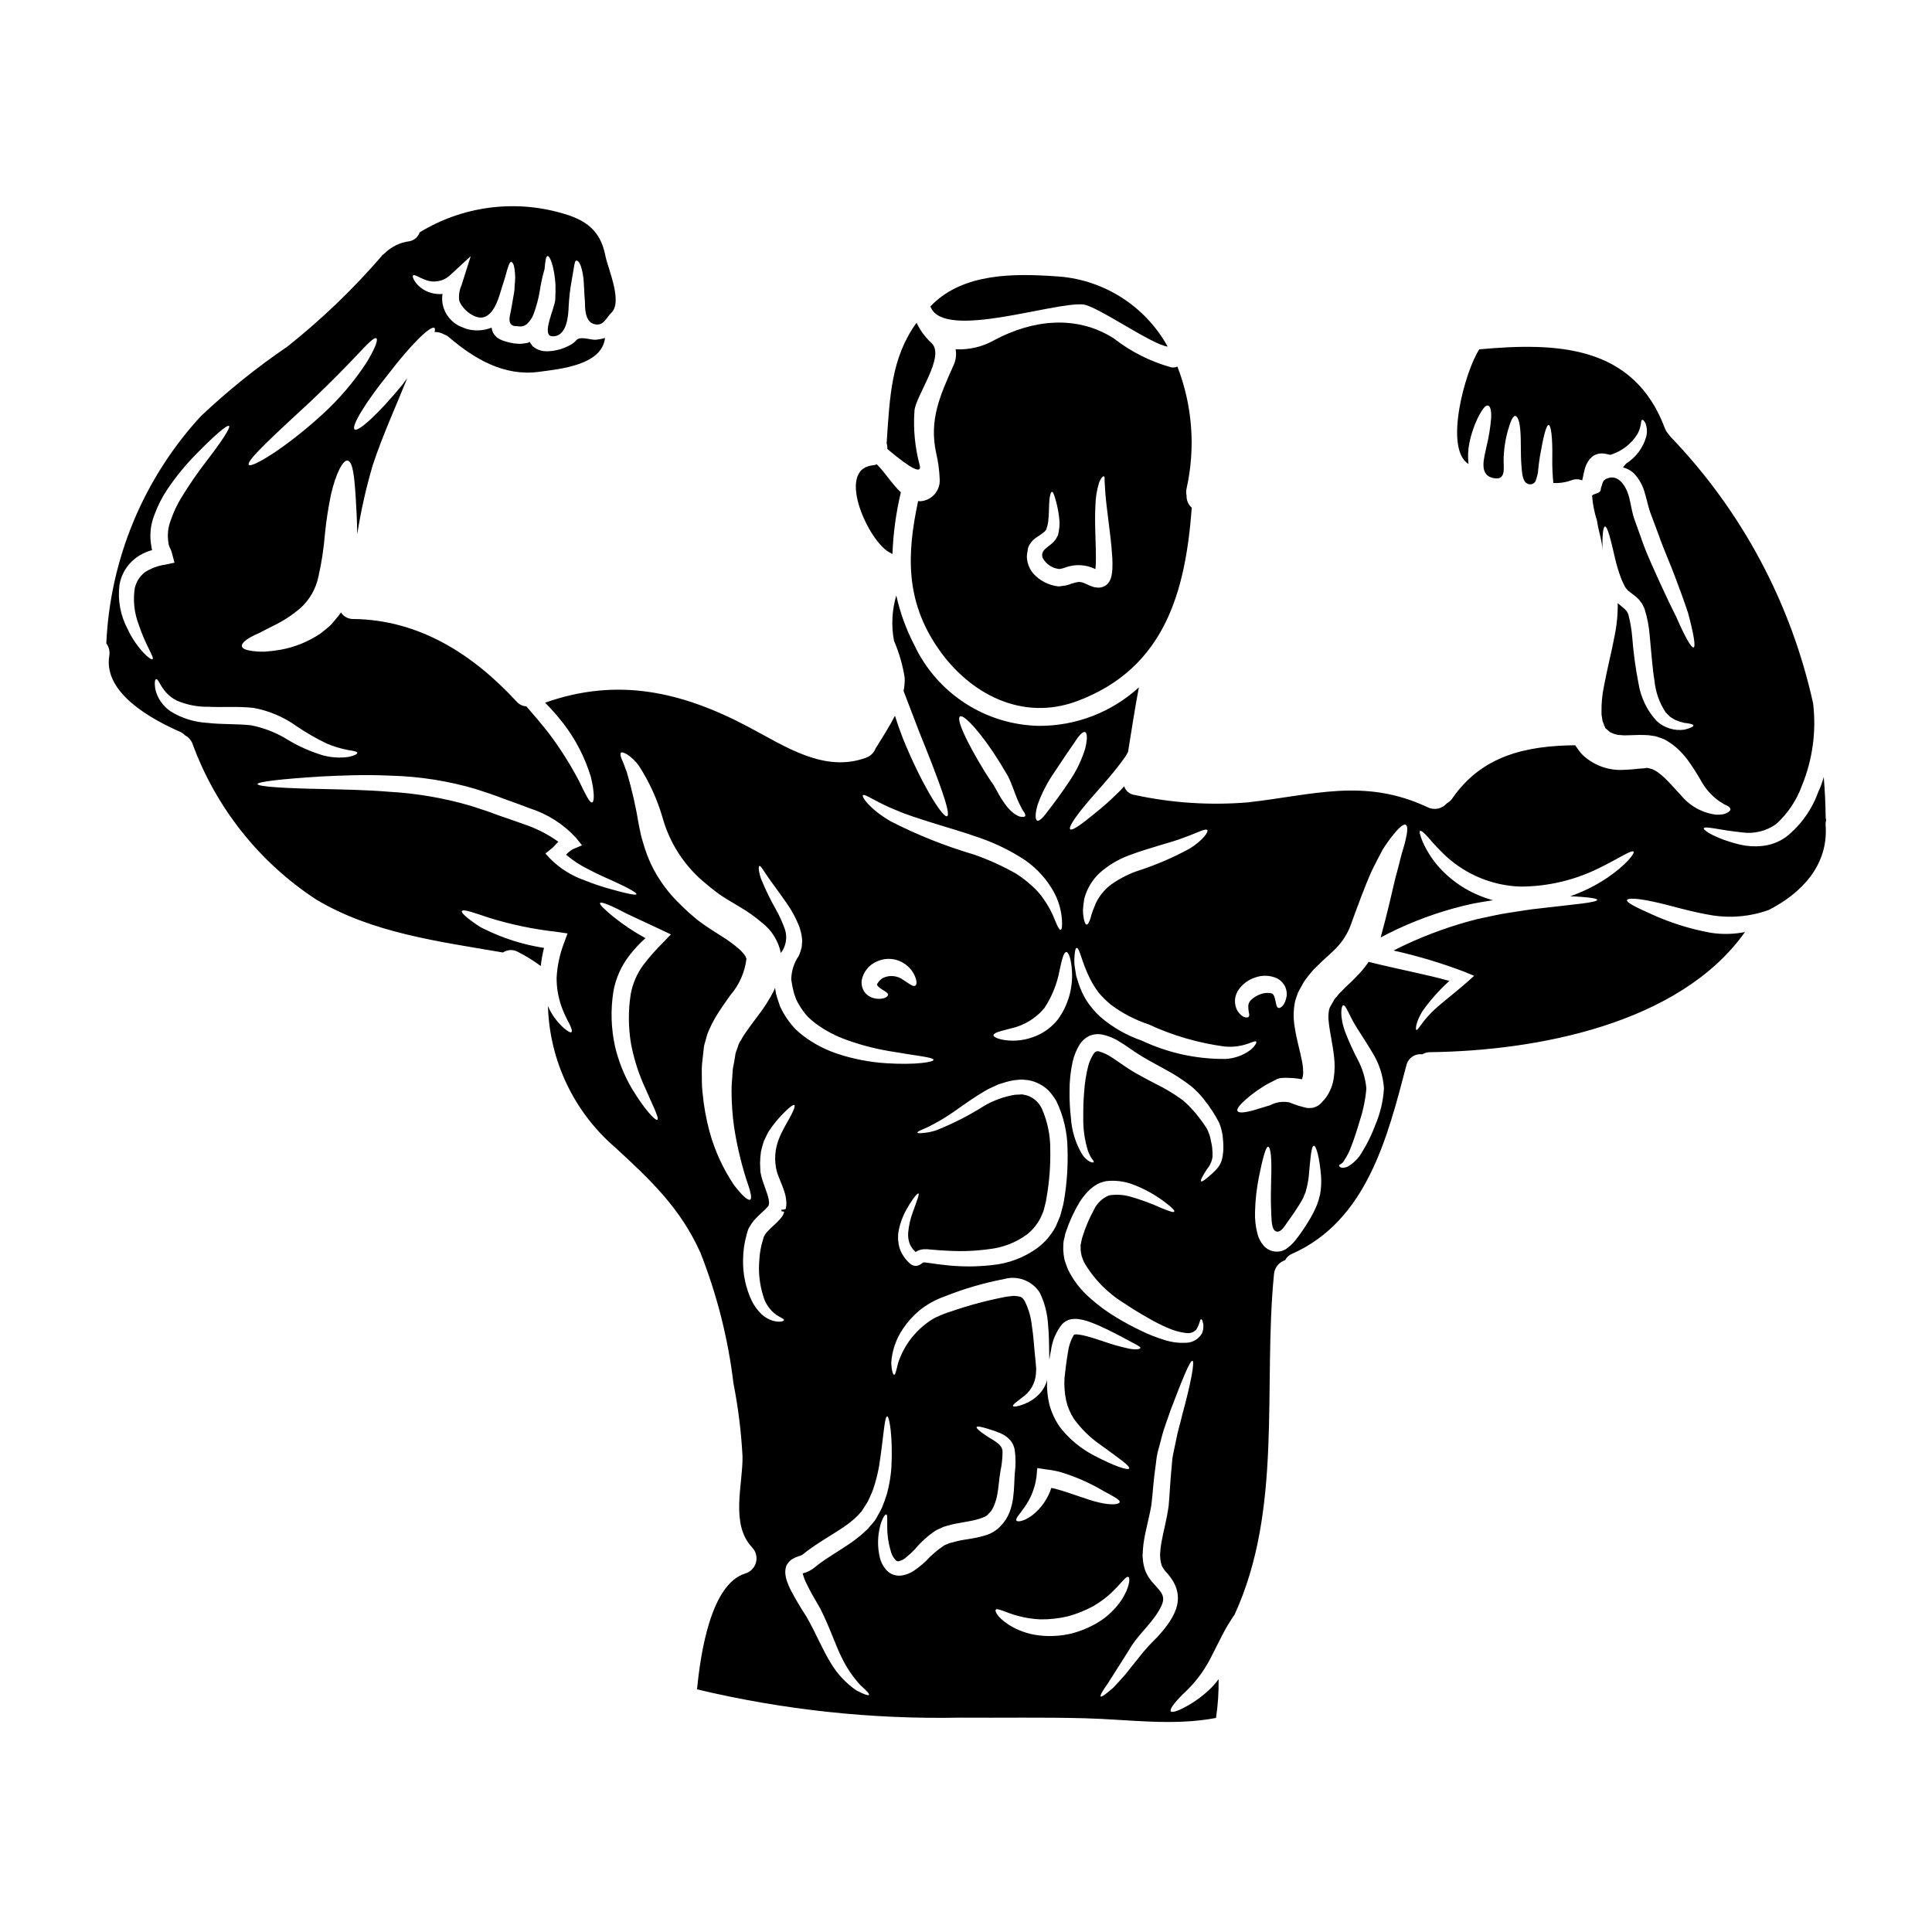 <?xml version="1.0" encoding="UTF-8"?>
<!-- Uploaded to: SVG Find, www.svgrepo.com, Generator: SVG Find Mixer Tools -->
<svg fill="#000000" width="800px" height="800px" version="1.1" viewBox="144 144 512 512" xmlns="http://www.w3.org/2000/svg">
 <g>
  <path d="m431.01 224.68c3.668 0.332 18.258 10.703 22.434 11.172-6.074-10.988-17.41-18.047-29.953-18.648-10.812-0.742-23.914-0.789-32.273 7.34-0.246 0.246-0.473 0.496-0.691 0.715 0.055 0.109 0.109 0.137 0.164 0.246 3.828 8.578 32.32-1.488 40.32-0.824z"/>
  <path d="m407.56 234.11c-3.133 1.785-6.711 2.637-10.316 2.453 0.281 1.48 0.066 3.012-0.605 4.359-3.504 7.871-6.453 14.344-4.551 23.117v-0.004c0.531 2.266 0.848 4.574 0.938 6.898 0.113 1.469-0.367 2.926-1.336 4.035-0.973 1.109-2.348 1.785-3.82 1.867-0.188-0.004-0.371-0.023-0.555-0.055-2.977 13.93-3.473 26.371 5.324 39.086 8.266 11.973 22.176 19.395 36.82 13.93 23.445-8.742 28.734-29.43 30.371-51.246-0.926-0.812-1.434-2-1.375-3.231-0.141-0.609-0.141-1.238 0-1.848 2.406-10.781 1.562-22.031-2.43-32.328-0.527 0.238-1.117 0.305-1.684 0.195-5.531-1.547-10.703-4.16-15.227-7.695-9.93-6.297-21.539-4.867-31.555 0.465zm31.223 60.738 0.004-0.004c-0.027 0.594-0.102 1.184-0.223 1.766-0.098 0.398-0.227 0.785-0.391 1.16-0.289 0.629-0.762 1.156-1.352 1.52l-0.141 0.082c0.027 0 0.027-0.027 0.055-0.055-0.613 0.34-1.316 0.477-2.012 0.391-0.266-0.02-0.527-0.055-0.789-0.109l-0.496-0.164c-0.578-0.199-1.141-0.438-1.684-0.719-1.652-0.742-1.969-0.551-3.832-0.027-0.484 0.195-0.98 0.352-1.488 0.469-0.609 0.082-1.242 0.191-1.824 0.246h-0.109l-0.191-0.027v0.004c-2.484-0.316-4.773-1.512-6.457-3.367-0.852-0.996-1.414-2.207-1.625-3.5-0.117-0.613-0.129-1.238-0.027-1.852l0.16-0.875 0.055-0.441 0.027-0.082c0-0.027 0.109-0.359 0.109-0.359l0.004 0.004c0.031-0.055 0.059-0.109 0.082-0.168 0.102-0.246 0.234-0.477 0.395-0.691 0.23-0.344 0.496-0.668 0.785-0.965 0.371-0.324 0.766-0.617 1.18-0.883 0.574-0.359 1.129-0.754 1.66-1.18 0.176-0.125 0.324-0.285 0.438-0.469l0.109-0.086c0-0.027 0.164-0.496 0.164-0.496h0.004c0.176-0.52 0.309-1.055 0.395-1.598 0.277-2.289 0.191-4.383 0.332-5.793 0.137-1.41 0.395-2.231 0.688-2.231 0.297 0 0.555 0.715 0.941 2.066v-0.004c0.586 1.988 0.945 4.031 1.074 6.098 0 0.793-0.074 1.582-0.223 2.363l-0.109 0.523-0.027 0.137c-0.02 0.113-0.047 0.223-0.082 0.332-0.027 0.027-0.219 0.395-0.219 0.395l-0.004-0.004c-0.223 0.477-0.52 0.914-0.879 1.297-1.301 1.438-3.723 2.207-2.926 4.328 0.898 1.641 2.551 2.734 4.414 2.922 0.223-0.062 0.453-0.109 0.688-0.137 0.355-0.086 0.707-0.195 1.051-0.332 2.383-0.832 4.988-0.742 7.309 0.25l0.496 0.246c0-0.109 0.027-0.191 0.027-0.305 0.082-0.789 0.109-1.707 0.109-2.562 0-1.738-0.055-3.477-0.109-5.117-0.109-3.281-0.164-6.297-0.027-8.797v0.004c0.039-2.012 0.344-4.004 0.91-5.934 0.168-0.555 0.434-1.078 0.785-1.543 0.246-0.281 0.441-0.395 0.578-0.336 0.137 0.059 0.191 0.281 0.164 0.664-0.027 0.387 0.027 0.828 0.055 1.461 0.055 1.297 0.191 3.199 0.473 5.602s0.66 5.348 1.047 8.605c0.191 1.652 0.359 3.394 0.469 5.297 0.043 0.938 0.07 1.902 0.016 2.977z"/>
  <path d="m380.09 290.58c0.168 0.082 0.281 0.164 0.418 0.246 0.203-5.512 0.949-10.988 2.231-16.352-2.363-2.207-4.328-5.438-6.371-7.418v-0.004c-0.371 0.152-0.762 0.242-1.156 0.277-9.934 1.125-0.746 20.887 4.879 23.25z"/>
  <path d="m387.76 267.41c-1.297-4.769-1.773-9.723-1.41-14.648 0.441-4.082 8.141-14.234 4.578-17.789v-0.004c-1.699-1.527-3.07-3.383-4.027-5.457-6.731 9.324-7.086 19.527-7.914 31.637 0 0.082-0.027 0.164-0.027 0.277v-0.004c0.148 0.5 0.215 1.023 0.191 1.543 2.844 2.426 9.297 7.699 8.609 4.445z"/>
  <path d="m627.81 360.3c-0.027-3.504-0.219-6.949-0.496-10.371-0.375 1.383-0.875 2.731-1.488 4.023-1.688 4.684-4.652 8.801-8.555 11.891-1.895 1.336-4.109 2.152-6.422 2.359-1.902 0.188-3.82 0.066-5.684-0.359-6.539-1.574-9.793-3.832-9.656-4.328 0.219-0.715 4.141 0.469 10.125 1.074 3.207 0.473 6.477-0.332 9.102-2.234 3.07-2.797 5.41-6.297 6.812-10.203 2.816-6.879 3.828-14.359 2.949-21.738-5.844-26.574-18.91-51.016-37.758-70.641-0.215-0.227-0.41-0.477-0.578-0.742-0.414-0.438-0.734-0.953-0.941-1.516-8.301-22.203-28.797-22.785-49.199-20.938-3.727 5.711-9.445 26.285-2.844 30.398-0.23-1.902-0.145-3.832 0.25-5.711 0.527-2.512 1.387-4.941 2.562-7.227 0.941-1.684 1.656-2.648 2.316-2.566 0.66 0.082 0.992 1.438 0.855 3.449-0.207 2.445-0.602 4.871-1.18 7.254-0.605 3.062-2.363 7.969 2.152 8.582 2.926 0.395 2.344-2.676 2.344-4.637l-0.004-0.004c0.02-2.769 0.418-5.527 1.184-8.188 0.66-2.316 1.266-3.695 1.902-3.695 0.633 0 1.215 1.574 1.355 4.027 0.219 2.43 0.027 5.793 0.277 9.02 0.137 1.352 0.137 4.109 1.461 4.824h-0.008c0.387 0.242 0.859 0.312 1.301 0.195 0.441-0.121 0.809-0.422 1.02-0.828 0.082-0.164 0.605-2.043 0.605-2.152 0.109-1.598 0.332-3.062 0.523-4.356 0.91-5.269 1.68-8.266 2.262-8.328 0.715-0.055 1.102 3.422 1.02 8.578v-0.004c-0.039 2.266 0.055 4.531 0.277 6.785 1.66 0.094 3.324-0.16 4.879-0.746 0.895-0.328 1.879-0.309 2.758 0.059 0.219-0.688 0.359-1.852 0.715-3.09 0.109-0.375 0.242-0.742 0.395-1.105 0.242-0.508 0.539-0.992 0.887-1.434 0.102-0.125 0.223-0.238 0.355-0.332l0.137-0.164 0.082-0.055 0.332-0.305c0.539-0.332 1.141-0.547 1.77-0.633 0.762-0.074 1.531 0.012 2.258 0.246 0.441 0.109 0.578 0.027 0.395 0.137l0.191-0.055c3.008-0.914 5.574-2.91 7.199-5.598 0.402-0.781 0.684-1.617 0.832-2.481 0.082-0.691 0.137-1.133 0.359-1.18 0.219-0.047 0.523 0.219 0.883 0.91l-0.004-0.004c0.422 1.137 0.488 2.371 0.195 3.543-0.832 2.957-2.731 5.504-5.328 7.144-0.305 0.336-0.551 0.664-0.828 1.023h0.004c1.07 0.262 2.059 0.793 2.867 1.543 1.438 1.516 2.453 3.379 2.953 5.406 0.578 1.848 0.91 3.777 1.543 5.375 0.664 1.824 1.383 3.695 2.098 5.602 1.379 3.973 3.117 7.723 4.383 11.199 1.355 3.543 2.512 6.758 3.394 9.445 1.465 5.461 2.07 8.934 1.465 9.129-0.605 0.191-2.316-2.871-4.582-8.055-1.266-2.512-2.703-5.512-4.219-8.828-1.516-3.445-3.336-7.117-4.797-11.254-0.719-2.012-1.41-3.973-2.098-5.844-0.715-2.125-0.91-4-1.352-5.656-0.578-2.484-2.648-6.621-6.016-5.074-1.18 0.551-1.02 1.324-1.434 2.285-0.164 0.414 0 0.688-0.277 1.078-0.445 0.605-1.852 0.633-2.125 1.129l0.004 0.004c0.16 2.231 0.59 4.43 1.281 6.551 0.359 2.648 1.41 5.461 1.492 8.082-0.137-4.027 0.137-6.371 0.633-6.453 0.66-0.109 1.543 3.449 2.785 8.883l0.004-0.004c0.34 1.43 0.762 2.84 1.266 4.223 0.109 0.359 0.246 0.688 0.395 1.047 0.145 0.359 0.359 0.789 0.551 1.18l0.305 0.633 0.219 0.305c0.172 0.246 0.367 0.477 0.582 0.688 0.496 0.441 1.211 0.91 2.203 1.707 0.254 0.227 0.492 0.469 0.719 0.723 0.281 0.332 0.527 0.688 0.789 1.047 0.164 0.277 0.246 0.469 0.359 0.688l0.082 0.164 0.055 0.082 0.109 0.277c0.027 0.055 0.164 0.469 0.164 0.469 0.664 2.191 1.09 4.449 1.266 6.731 0.441 4.418 0.688 8.469 1.27 12.027h0.004c0.281 3 1.305 5.879 2.977 8.387 0.418 0.414 0.789 0.828 1.18 1.18 0.441 0.25 0.883 0.527 1.297 0.789l-0.004-0.004c0.762 0.336 1.555 0.602 2.363 0.789 1.598 0.164 2.512 0.414 2.512 0.715 0 0.305-0.832 0.715-2.402 1.102-2.664 0.371-5.356-0.469-7.336-2.285-2.527-2.742-4.195-6.16-4.801-9.84-0.805-4.082-1.363-8.211-1.684-12.359-0.156-1.945-0.48-3.871-0.961-5.762l-0.082-0.305h-0.004c-0.012-0.047-0.031-0.094-0.055-0.137-0.098-0.227-0.207-0.445-0.328-0.66-0.059-0.047-0.105-0.105-0.141-0.172-0.059-0.082-0.223-0.219-0.309-0.332-0.441-0.441-1.211-0.992-1.969-1.707h0.004c0.043 3.012-0.254 6.019-0.883 8.965-0.719 3.863-1.879 8.332-2.754 13.02-0.484 2.266-0.703 4.578-0.66 6.894-0.031 0.512 0.016 1.023 0.137 1.52 0.031 0.453 0.133 0.902 0.301 1.324 0.082 0.191 0.137 0.359 0.219 0.551 0.082 0.191 0.109 0.395 0.164 0.395h0.004c0.059 0.059 0.098 0.137 0.109 0.219 0 0.082-0.109 0.137 0.305 0.441l0.828 0.719 0.164 0.164c0.359 0.137 0.66 0.305 1.023 0.441 0.363 0.137 0.789 0.219 1.238 0.305 0.523 0 0.965 0.082 1.516 0.109 1.133 0 2.363-0.082 3.891-0.109 0.891-0.02 1.785 0.008 2.676 0.082 0.578 0.082 1.133 0.164 1.656 0.246v0.004c0.348 0.09 0.688 0.199 1.02 0.328l0.441 0.137 0.219 0.082 0.109 0.055 0.633 0.219 0.004 0.004c0.023 0.023 0.051 0.043 0.082 0.055l1.105 0.66v0.004c0.695 0.434 1.355 0.922 1.969 1.465 1.062 0.945 2.031 1.988 2.898 3.117 1.273 1.754 2.457 3.578 3.539 5.457 1.207 2.277 2.934 4.238 5.047 5.711 0.363 0.191 0.691 0.395 1.023 0.633 0.332 0.238 0.742 0.332 0.992 0.496 0.578 0.305 0.855 0.633 0.855 0.965s-0.332 0.609-0.91 0.914c-0.336 0.184-0.699 0.312-1.074 0.395-0.594 0.082-1.195 0.121-1.797 0.109-3.637-0.453-6.965-2.281-9.293-5.117-1.438-1.488-2.785-3.117-4.223-4.496-0.66-0.641-1.367-1.23-2.121-1.762-0.355-0.227-0.727-0.43-1.105-0.609l-0.246-0.109-0.137-0.027-0.469-0.137c-0.277-0.027-0.715-0.191-0.855-0.164v-0.004c-0.086 0.047-0.18 0.086-0.277 0.109l-1.297 0.082c-1.133 0.109-2.621 0.277-4.25 0.332-4.027 0.305-8-1.074-10.977-3.805-0.406-0.371-0.766-0.785-1.074-1.242-0.359-0.469-0.715-0.965-1.047-1.461-13.02 0.137-24.688 2.727-32.52 14.039v0.004c-0.383 0.559-0.895 1.023-1.492 1.348-1.25 1.473-3.34 1.906-5.074 1.047-16.801-7.914-30.508-3.199-47.691-1.297v0.004c-10.027 0.82-20.121 0.16-29.953-1.969-1.293-0.156-2.379-1.047-2.785-2.289-0.688 0.789-1.41 1.516-2.152 2.203v0.004c-1.879 1.836-3.852 3.57-5.918 5.191-3.449 2.844-5.766 4.441-6.234 3.973s1.02-2.812 3.859-6.262c2.844-3.449 7.199-7.941 10.73-12.938 0.277-0.441 0.496-0.855 0.742-1.297 0.938-5.711 1.766-11.414 2.871-17.102-7.219 6.59-16.648 10.23-26.422 10.203-6.969-0.125-13.762-2.199-19.609-5.988-5.852-3.785-10.523-9.137-13.492-15.441-2.156-4.148-3.758-8.566-4.769-13.129-1.156 3.902-1.363 8.027-0.605 12.027 1.359 3.137 2.312 6.438 2.836 9.82 0.027 1.164-0.074 2.328-0.301 3.473 1.215 3.199 2.621 6.894 4.141 10.816 4.797 11.859 8.605 21.844 7.391 22.367-1.133 0.496-6.758-8.41-11.727-20.66-0.789-2.043-1.488-4.027-2.094-5.961-1.41 2.785-3.172 5.492-4.801 8.141-0.082 0.137-0.191 0.246-0.277 0.395-0.418 1.188-1.348 2.129-2.535 2.562-11.121 4.141-21.57-3.059-31.094-8.082-17.93-9.512-34.863-13.242-54.008-6.484l0.004 0.004c1.695 1.703 3.289 3.508 4.769 5.406 3.324 4.297 5.828 9.168 7.391 14.371 0.938 3.938 0.91 6.453 0.332 6.648-0.66 0.219-1.762-2.098-3.477-5.629-2.301-4.402-4.957-8.605-7.941-12.578-2.07-2.648-4.164-5.117-6.043-7.254-1-0.051-1.938-0.512-2.594-1.27-11.527-12.492-25.789-21.68-43.25-21.871-1.336 0.027-2.59-0.641-3.309-1.766-0.027 0.055-0.055 0.137-0.082 0.191-0.789 1.074-1.652 2.039-2.453 3.008-0.887 0.883-1.879 1.598-2.785 2.344-3.234 2.211-6.902 3.703-10.758 4.383-1.406 0.242-2.828 0.41-4.25 0.5-1.023 0.012-2.047-0.043-3.059-0.164-1.711-0.223-2.731-0.637-2.844-1.27-0.109-0.633 0.605-1.406 2.094-2.285v-0.004c0.887-0.512 1.809-0.965 2.758-1.352 1.023-0.523 2.098-1.129 3.309-1.707v-0.004c2.664-1.266 5.152-2.879 7.391-4.801 2.398-2.195 4.047-5.086 4.723-8.266 0.852-3.769 1.43-7.594 1.738-11.445 0.348-3.445 0.875-6.871 1.574-10.262 1.352-5.902 3.25-9.324 4.441-9.078 1.324 0.246 1.762 3.938 2.121 9.602 0.191 2.812 0.359 6.098 0.418 9.902h-0.004c0.969-6.18 2.344-12.289 4.109-18.285 2.59-7.871 6.066-15.395 9.156-23.09-0.441 0.605-0.855 1.18-1.324 1.793-5.988 7.309-11.641 12.594-12.633 11.809-0.996-0.789 3.035-7.391 8.992-14.73 5.652-7.418 11.086-12.883 12.164-12.168 0.191 0.137 0.164 0.551 0.027 1.078v0.004c0.879-0.027 1.75 0.191 2.512 0.637 0.473 0.164 0.91 0.418 1.293 0.742 6.731 5.738 14.562 10.398 23.777 9.188 6.016-0.789 16.77-1.824 17.598-8.992-0.082 0.027-0.164 0.055-0.277 0.082h0.004c-0.758 0.215-1.535 0.352-2.32 0.41-1.379 0-4-0.992-4.965 0.055h0.004c-0.434 0.5-0.945 0.922-1.52 1.246-1.82 1.043-3.859 1.641-5.957 1.734-0.637 0.039-1.281-0.02-1.902-0.164-0.781-0.191-1.508-0.559-2.121-1.074-0.078-0.09-0.16-0.172-0.25-0.25l-0.055-0.082-0.109-0.137-0.223-0.332h-0.004c-0.098-0.133-0.172-0.281-0.219-0.445-0.211 0.117-0.434 0.211-0.66 0.277-0.605 0.109-1.211 0.191-1.848 0.25-0.523 0-0.789-0.059-1.215-0.082l-0.305-0.027h-0.129l-0.305-0.059-0.082-0.027-0.633-0.109c-0.395-0.109-0.789-0.164-1.266-0.332h-0.004c-0.496-0.133-0.977-0.316-1.434-0.551-0.285-0.148-0.562-0.312-0.828-0.496-0.34-0.305-0.645-0.648-0.91-1.02-0.281-0.492-0.457-1.035-0.523-1.602-2.129 0.855-4.484 0.969-6.691 0.332l-1.465-0.578c-2.606-1.125-4.449-3.512-4.879-6.32-0.113-0.781-0.105-1.578 0.027-2.359-0.477 0.055-0.961 0.055-1.438 0-1.574-0.121-3.078-0.695-4.328-1.656-0.762-0.578-1.391-1.312-1.848-2.152-0.277-0.551-0.332-0.941-0.191-1.078 0.305-0.414 1.543 0.555 3.227 1.133v0.004c2.223 0.902 4.769 0.441 6.535-1.184l5.512-5.074-2.402 7.586c-0.586 1.285-0.812 2.707-0.66 4.109 0.66 2.316 4.383 5.438 6.867 4.356 2.785-1.211 3.777-5.625 4.578-8.164 0.305-0.91 0.582-1.762 0.789-2.512 0.633-2.344 1.074-3.891 1.574-3.891l-0.004 0.004c0.125 0.043 0.223 0.133 0.277 0.25 0.277 0.168 0.469 0.789 0.605 1.793 0.094 0.707 0.148 1.414 0.164 2.125-0.027 0.715-0.082 1.516-0.164 2.398 0.004 0.262-0.004 0.527-0.027 0.789-0.082 0.691-0.191 1.438-0.359 2.234-0.219 1.465-0.496 3.008-0.855 4.66-0.305 1.52-0.082 2.898 1.93 2.812 0.359 0.051 0.719 0.078 1.078 0.086 0.137-0.078 0.289-0.109 0.441-0.086 0.383-0.113 0.738-0.301 1.047-0.551 0.766-0.703 1.359-1.57 1.742-2.539 0.785-2.078 1.355-4.231 1.707-6.426 0.285-1.902 0.699-3.781 1.242-5.625 0.191-2.125 0.359-3.449 0.828-3.449 0.578 0 1.707 2.566 2.066 7.504 0.027 1.211 0 2.566-0.055 4-0.055 2.098-3.832 9.602-0.828 9.766 4 0.191 4.301-5.656 4.383-8.082h0.004c0.109-2.117 0.352-4.227 0.719-6.316 0.277-1.684 0.523-3.062 0.688-4.027 0.164-0.965 0.277-1.602 0.605-1.629 0.332-0.027 0.789 0.305 1.18 1.383l0.004-0.004c0.465 1.422 0.727 2.894 0.789 4.387 0.086 1.074 0.137 2.289 0.195 3.543 0.082 0.965 0.164 2.012 0.164 3.148 0.137 1.707 0.496 3.805 2.363 4.356 2.484 0.715 3.199-1.652 4.609-3.008 3.059-2.953-0.969-11.777-1.629-15.223-1.297-6.594-5.156-9.445-11.75-11.227-12.652-3.57-26.219-1.699-37.434 5.156-0.414 1.234-1.473 2.141-2.754 2.363-2.418 0.312-4.668 1.395-6.422 3.09-0.223 0.215-0.465 0.41-0.723 0.578-0.102 0.152-0.211 0.301-0.328 0.441-7.512 8.676-15.816 16.637-24.797 23.777-8.129 5.531-15.801 11.703-22.949 18.453-15.191 16.492-24.07 37.82-25.07 60.219 0.707 0.949 0.992 2.144 0.785 3.312-1.629 9.902 11.336 16.855 18.781 20.137v-0.004c0.48 0.219 0.914 0.527 1.273 0.91 0.926 0.477 1.645 1.285 2.012 2.262 6.188 16.926 17.684 31.402 32.766 41.266 14.816 8.883 32.633 11.145 49.484 14.039 1.242-0.82 2.84-0.852 4.113-0.082 2.074 1.055 4.055 2.281 5.926 3.668 0.168-1.621 0.453-3.223 0.855-4.801-5.391-0.824-10.625-2.465-15.527-4.856-1.012-0.441-1.969-1.008-2.84-1.68-0.789-0.551-1.488-1.047-2.012-1.492-1.051-0.883-1.547-1.488-1.383-1.734 0.395-0.605 3.172 0.441 7.504 1.875v-0.004c5.703 1.746 11.559 2.957 17.484 3.617 0.055 0 3.008 0.441 3.008 0.441l-0.992 2.699c-1.098 2.902-1.738 5.957-1.902 9.055-0.008 2.523 0.402 5.027 1.215 7.418 0.602 1.656 1.332 3.266 2.184 4.805 0.582 1.215 0.789 1.969 0.527 2.18-0.262 0.211-0.941-0.191-1.969-1.047v0.004c-1.492-1.32-2.738-2.898-3.676-4.656-0.191-0.395-0.395-0.789-0.578-1.211v-0.004c0.406 14.492 6.918 28.141 17.93 37.57 9.32 8.578 17.129 15.969 22.434 27.695v-0.004c4.418 11.16 7.375 22.84 8.801 34.754 1.254 6.371 2.055 12.824 2.398 19.309 0.137 7.418-3.309 17.957 2.539 24.137 1.012 1.051 1.406 2.559 1.035 3.973s-1.453 2.531-2.856 2.949c-9.133 2.836-11.836 21.129-12.773 30.699l0.004 0.004c22.82 5.441 46.242 7.961 69.703 7.496 11.02 0.082 22.066-0.137 33.098 0.164 11.695 0.309 23.199 2.098 34.727-0.082 0.516-3.402 0.746-6.844 0.688-10.289-0.77 1.07-1.648 2.062-2.621 2.953-1.48 1.375-3.098 2.594-4.824 3.641-2.871 1.711-4.824 2.43-5.215 1.934s0.887-2.207 3.172-4.523c2.957-2.66 5.414-5.824 7.254-9.352 1.105-2.207 2.18-4.301 3.148-6.207s2.07-3.668 2.953-5.047c0.109-0.164 0.219-0.277 0.332-0.414 12.883-27.996 7.531-60.156 10.48-90.309v0.004c0.145-1.715 1.309-3.176 2.949-3.695 0.391-0.785 1.062-1.395 1.879-1.711 19.746-8.801 25.238-30.785 30.258-49.926v0.004c0.438-1.922 2.266-3.188 4.219-2.926 0.621-0.379 1.34-0.578 2.07-0.578 27.969-0.336 66.059-7.336 83.445-31.832h-0.004c-2.981 0.594-6.047 0.66-9.051 0.195-5.578-1.008-11.004-2.727-16.141-5.117-3.859-1.707-6.262-2.953-6.066-3.543 0.195-0.59 2.836-0.496 7.062 0.441 4.191 0.855 9.789 2.703 15.777 3.641 4.926 0.73 9.957 0.238 14.645-1.434 8.828-4.469 15.945-11.969 15.141-22.535h0.004c-0.031-0.445 0.016-0.895 0.137-1.324-0.094-0.336-0.137-0.68-0.133-1.023zm-401.19-110.21c4.723-4.469 8.828-8.66 11.75-11.754 2.922-3.094 4.773-5.047 5.352-4.688s-0.414 2.926-2.754 6.691c-3.18 4.805-6.918 9.211-11.145 13.129-9.875 9.102-19.141 14.672-19.887 13.711-0.832-1.012 7.141-8.25 16.684-17.078zm245.62 156.2c1.082-1.547 2.644-2.691 4.445-3.254 1.879-0.68 3.949-0.59 5.762 0.246 0.941 0.492 1.695 1.277 2.152 2.234 0.328 0.742 0.465 1.555 0.395 2.363-0.414 2.621-1.707 3.394-2.207 3.227-0.66-0.191-0.605-1.652-1.074-3.008-0.277-0.715-0.578-0.855-1.02-0.91v0.004c-0.855-0.133-1.727-0.047-2.539 0.246-0.918 0.301-1.766 0.793-2.484 1.438-0.473 0.398-0.777 0.961-0.855 1.574-0.023 0.621 0.023 1.238 0.141 1.848 0.164 0.578 0.137 1.02-0.082 1.211s-0.688 0.191-1.266-0.027l-0.004 0.004c-0.898-0.504-1.594-1.305-1.969-2.266-0.637-1.641-0.41-3.492 0.605-4.93zm-40.902-24.094c0.672-2.578 2.047-4.918 3.973-6.758 2.316-2.074 5-3.691 7.914-4.769 5.902-2.207 11.059-3.336 14.617-4.723 3.543-1.27 5.602-2.484 6.098-1.969 0.395 0.395-1.074 2.676-4.66 4.91v-0.004c-4.57 2.492-9.375 4.531-14.34 6.098-2.41 0.898-4.684 2.125-6.758 3.641-1.57 1.25-2.84 2.832-3.727 4.633-0.332 0.789-0.633 1.547-0.883 2.18h0.004c-0.23 0.637-0.426 1.281-0.586 1.934-0.359 1.074-0.688 1.68-1.02 1.652s-0.578-0.66-0.789-1.766h0.004c-0.133-0.68-0.195-1.375-0.191-2.066 0.059-1.004 0.176-2 0.344-2.992zm-3.254 19.227c0.258 4.481-1.02 8.918-3.613 12.578-1.578 2.059-3.684 3.648-6.098 4.606-1.871 0.77-3.879 1.172-5.902 1.18-1.309 0.012-2.609-0.164-3.867-0.523-0.855-0.309-1.352-0.609-1.324-0.914 0.027-0.305 0.469-0.633 1.324-0.91 0.855-0.277 2.016-0.551 3.449-0.938v0.004c3.414-0.781 6.481-2.66 8.719-5.356 2.004-3.027 3.371-6.434 4.027-10.004 0.633-2.922 1.102-4.852 1.793-4.852 0.609-0.004 1.328 1.902 1.492 5.129zm-1.574 113.61c0.402 1.773 1.109 3.465 2.094 4.992 1.945 2.668 4.32 4.988 7.035 6.867 4.797 3.477 7.941 5.684 7.613 6.262-0.332 0.582-3.891-0.578-9.402-3.473-3.383-1.77-6.363-4.219-8.746-7.199-1.406-1.914-2.438-4.074-3.035-6.375-0.492-2.102-0.688-4.266-0.578-6.426-0.371 1.496-1.156 2.859-2.262 3.938-0.98 0.996-2.152 1.781-3.445 2.316-2.016 0.855-3.227 0.938-3.336 0.688-0.137-0.332 0.855-1.02 2.398-2.234h-0.004c2.156-1.43 3.523-3.785 3.699-6.367 0.027-0.395 0.027-0.789 0.055-1.18 0.027-0.395-0.082-0.965-0.109-1.461l-0.055-0.789-0.082-0.691-0.164-1.652c-0.191-2.18-0.359-4.469-0.715-6.812l-0.008-0.004c-0.219-2.269-0.848-4.484-1.848-6.535-0.883-1.543-1.434-1.266-2.949-1.488l-1.906 0.219c-5.078 0.957-10.078 2.293-14.957 4-1.086 0.324-2.144 0.73-3.172 1.211-0.926 0.395-1.809 0.895-2.621 1.492-1.516 1.078-2.891 2.348-4.082 3.781-1.73 2.086-3.059 4.481-3.914 7.059-0.496 1.969-0.715 3.172-1.074 3.172-0.277-0.027-0.688-1.133-0.746-3.281h-0.004c0.227-3.191 1.293-6.266 3.09-8.91 1.223-1.828 2.703-3.473 4.391-4.883 1.973-1.586 4.199-2.828 6.59-3.668 5.106-2.047 10.398-3.602 15.805-4.633 3.637-1.039 7.519 0.457 9.52 3.668 1.238 2.594 1.965 5.398 2.148 8.266 0.246 2.566 0.277 4.965 0.305 7.144 0 0.523 0.027 1.047 0.027 1.574l0.027 0.719c0.109-0.859 0.277-1.711 0.441-2.566l-0.004 0.004c0.336-2.504 1.348-4.867 2.926-6.844 0.633-0.672 1.457-1.133 2.359-1.32 0.695-0.109 1.402-0.121 2.102-0.027 1.023 0.164 2.027 0.426 3 0.785 1.793 0.66 3.309 1.379 4.691 2.039 2.754 1.355 4.879 2.539 6.344 3.309 1.465 0.77 2.258 1.18 2.258 1.492s-1.102 0.551-2.844 0.219l0.008 0.004c-2.379-0.492-4.723-1.152-7.008-1.969-1.406-0.469-2.981-0.992-4.578-1.406-0.773-0.207-1.562-0.352-2.359-0.438-0.219 0.055-0.137-0.082-0.742 0.082h-0.004c-0.062 0.047-0.117 0.102-0.164 0.164-0.82 1.457-1.344 3.062-1.543 4.723-0.332 1.969-0.633 4.356-0.859 6.426v0.004c-0.141 2.012-0.008 4.039 0.398 6.016zm14.203 27.082c-0.191 0.551-2.125 0.859-5.465 0.055-3.227-0.715-7.281-2.481-11.527-3.613-0.395-0.109-0.742-0.164-1.105-0.246-0.918 2.856-2.664 5.371-5.016 7.227-2.262 1.684-4.027 1.879-4.246 1.41-0.277-0.555 0.828-1.602 2.121-3.477 1.703-2.375 2.801-5.133 3.199-8.027l0.219-2.398 2.289 0.359h0.004c1.234 0.129 2.461 0.352 3.668 0.66 4.043 1.203 7.926 2.898 11.555 5.047 2.559 1.395 4.527 2.344 4.309 3.008zm-15.129-78.223-0.414 1.602c-0.145 0.598-0.348 1.18-0.605 1.738l-0.789 1.824 0.004-0.004c-1.164 2.184-2.785 4.094-4.75 5.598-3.609 2.648-7.879 4.25-12.336 4.633-3.793 0.422-7.621 0.441-11.418 0.059-1.766-0.168-3.449-0.395-5.051-0.637l-0.605-0.082h0.004c-0.164-0.043-0.332-0.062-0.496-0.055-0.133-0.016-0.266-0.016-0.395 0-0.137 0.055-0.137 0-0.496 0.305v-0.004c-0.43 0.344-0.945 0.559-1.492 0.609-0.555-0.004-1.09-0.199-1.516-0.555-0.668-0.57-1.254-1.234-1.738-1.965-0.359-0.523-0.395-0.66-0.605-1.02h-0.004c-0.195-0.395-0.359-0.801-0.492-1.219-0.414-1.402-0.508-2.883-0.277-4.328 0.375-2.082 1.102-4.082 2.144-5.922 1.68-2.953 2.867-4.301 3.148-4.191 0.285 0.109-0.395 1.906-1.492 4.941-0.656 1.754-1.074 3.59-1.238 5.457-0.078 1.035 0.07 2.07 0.441 3.035 0.137 0.191 0.164 0.359 0.332 0.633 0.164 0.277 0.469 0.688 0.496 0.715 0.219 0.246 0.469 0.523 0.688 0.746v0.004c0.273-0.191 0.57-0.348 0.883-0.473 0.59-0.219 1.219-0.312 1.848-0.273 0.23-0.016 0.461-0.008 0.688 0.027l0.605 0.055c1.574 0.137 3.199 0.277 4.883 0.332h0.004c3.527 0.191 7.066 0.043 10.562-0.441 3.664-0.391 7.16-1.75 10.125-3.938 1.422-1.152 2.598-2.578 3.453-4.199l0.523-1.18c0.219-0.441 0.387-0.902 0.496-1.383l0.395-1.625 0.109-0.395c0-0.055 0.027-0.219 0.027-0.277l0.137-0.789v0.004c0.723-4.141 1.047-8.344 0.965-12.547 0.039-3.731-0.711-7.422-2.203-10.84-0.602-1.336-1.633-2.434-2.926-3.117-0.547-0.312-1.145-0.52-1.766-0.605-0.367-0.121-0.754-0.148-1.133-0.082l-1.297 0.055h0.004c-2.891 0.473-5.668 1.473-8.195 2.949-3.969 2.516-8.16 4.656-12.52 6.398-1.207 0.441-2.469 0.707-3.754 0.785-0.883 0.109-1.355 0.082-1.41-0.082-0.055-0.164 0.363-0.445 1.18-0.789l0.004 0.004c1.156-0.473 2.277-1.016 3.367-1.629 1.699-0.914 3.348-1.93 4.934-3.031 1.906-1.324 4.027-2.871 6.566-4.496 0.66-0.414 1.324-0.789 2.016-1.215 0.691-0.43 1.461-0.742 2.231-1.102l1.18-0.551 1.301-0.395c0.934-0.312 1.895-0.543 2.867-0.691l1.297-0.137c0.504-0.059 1.016-0.051 1.52 0.027 1.184 0.062 2.348 0.363 3.414 0.883 1.07 0.477 2.043 1.145 2.871 1.969 0.781 0.836 1.469 1.762 2.043 2.754 1.926 3.973 2.945 8.328 2.981 12.746 0.145 4.523-0.164 9.051-0.914 13.516l-0.164 0.855c-0.055 0.191-0.027 0.164-0.109 0.551zm-6.578-106.69c1.102-3.066 2.606-5.969 4.473-8.633 2.012-3.062 3.777-5.656 5.117-7.59 1.27-1.969 2.289-3.148 2.926-2.977 0.633 0.172 0.688 1.789 0.082 4.328v0.004c-0.961 3.125-2.391 6.082-4.246 8.77-2.07 3.09-3.973 5.684-5.379 7.477-1.406 1.934-2.508 3.148-3.117 2.871-0.543-0.25-0.57-1.852 0.145-4.25zm-20.578-23.34c1.074-0.633 5.902 4.723 10.508 12.168 0.578 0.938 1.129 1.875 1.652 2.754l0.395 0.66 0.246 0.441 0.164 0.359c0.219 0.496 0.441 0.965 0.605 1.406 0.746 1.824 1.242 3.367 1.766 4.527 0.246 0.605 0.523 1.102 0.742 1.543s0.359 0.789 0.605 1.129c0.523 0.664 0.719 1.18 0.555 1.438-0.164 0.254-0.719 0.277-1.547 0.082l0.008-0.004c-0.555-0.219-1.074-0.516-1.543-0.883-0.574-0.453-1.102-0.961-1.574-1.52-1.098-1.391-2.059-2.887-2.871-4.465-0.219-0.395-0.441-0.789-0.688-1.211l-0.164-0.305c-0.055-0.055-0.109-0.168-0.137-0.195l-0.457-0.609c-0.551-0.883-1.129-1.762-1.738-2.699-4.594-7.473-7.684-13.949-6.527-14.617zm-25.766 20.906c0.441-0.578 3.543 1.852 8.828 3.938 2.648 1.18 6.016 2.207 9.738 3.394 3.723 1.184 7.969 2.363 12.41 3.938v-0.004c4.269 1.48 8.336 3.488 12.105 5.977 3.125 2.195 5.711 5.074 7.559 8.418 1.203 2.234 1.926 4.695 2.121 7.227 0.109 1.762 0 2.699-0.332 2.754-0.332 0.055-0.828-0.828-1.434-2.344v0.004c-0.793-2.109-1.859-4.102-3.172-5.934-0.855-1.246-1.863-2.375-3.008-3.363-1.285-1.184-2.668-2.254-4.137-3.203-3.594-2.047-7.371-3.758-11.277-5.117-7.606-2.242-14.984-5.188-22.043-8.801-5.586-3.266-7.684-6.465-7.352-6.879zm3.668 44.051c1.867-0.871 4.012-0.941 5.93-0.191 1.414 0.57 2.629 1.539 3.504 2.785 1.324 2.039 1.324 3.543 0.789 3.805-0.551 0.359-1.625-0.527-3.117-1.492v0.004c-1.48-1.121-3.438-1.383-5.156-0.688-0.711 0.309-1.305 0.84-1.688 1.512-0.082 0.164-0.164 0.164-0.164 0.332 0 0.164 0.137 0.395 0.395 0.637 1.074 0.965 2.59 1.434 2.508 2.121-0.027 0.332-0.359 0.605-0.965 0.855-0.973 0.289-2.012 0.281-2.981-0.023-0.855-0.242-1.617-0.742-2.176-1.438-0.715-0.953-1.016-2.156-0.832-3.336 0.445-2.176 1.922-3.996 3.961-4.879zm-191.91-80.125c-0.219 0.164-1.074-0.332-2.312-1.625-1.75-1.875-3.195-4.019-4.277-6.344-1.91-3.582-2.672-7.664-2.18-11.695 0.445-2.68 1.844-5.109 3.938-6.84 1.387-1.125 2.996-1.941 4.723-2.402-0.094-0.266-0.148-0.543-0.164-0.824-0.582-2.906-0.297-5.918 0.824-8.66 0.879-2.375 2.035-4.633 3.449-6.731 2.293-3.387 4.898-6.547 7.781-9.445 4.824-4.914 7.996-7.613 8.492-7.254s-1.879 4.027-6.016 9.375h0.004c-2.379 3.086-4.586 6.301-6.621 9.625-1.141 1.871-2.074 3.859-2.781 5.934-0.785 1.969-0.996 4.117-0.609 6.203 0.027 0.832 0.582 1.438 0.789 2.18l0.789 2.926-2.457 0.523h-0.004c-1.941 0.273-3.801 0.969-5.445 2.043-1.309 1.047-2.231 2.504-2.621 4.137-0.508 3.273-0.148 6.629 1.047 9.723 1.863 5.621 4.203 8.711 3.652 9.152zm14.59 16.883h0.004c-3.492-0.18-6.875-1.242-9.84-3.09-2.039-1.395-3.477-3.5-4.031-5.902-0.246-1.652-0.082-2.562 0.219-2.59 0.789-0.277 1.328 3.586 5.512 5.68 2.664 1.133 5.543 1.688 8.438 1.629 3.422 0.191 7.336-0.164 11.754 0.277v-0.004c4.168 0.746 8.117 2.414 11.555 4.883 2.527 1.727 5.184 3.258 7.945 4.578 1.836 0.777 3.75 1.363 5.711 1.738 1.488 0.219 2.363 0.395 2.402 0.742 0.039 0.352-0.789 0.715-2.289 1.074h-0.004c-2.305 0.324-4.652 0.176-6.894-0.438-3.168-0.969-6.207-2.312-9.055-4-3.019-1.91-6.367-3.246-9.871-3.938-3.816-0.422-7.828-0.199-11.551-0.641zm90.832 36.023-1.297-1.406 1.574-1.27c0.551-0.395 1.074-1.102 1.852-1.848-2.824-2.035-5.949-3.613-9.258-4.688-2.18-0.832-4.469-1.547-6.949-2.43-2.363-0.938-4.723-1.656-7.086-2.43h-0.004c-6.988-2.039-14.188-3.277-21.457-3.695-6.758-0.551-12.938-0.605-18.105-0.742-10.398-0.191-16.855-0.66-16.855-1.301 0-0.637 6.426-1.352 16.801-2.012 5.211-0.246 11.445-0.551 18.426-0.219h-0.004c7.652 0.191 15.246 1.383 22.59 3.543 2.566 0.855 5.117 1.652 7.391 2.566 2.234 0.828 4.609 1.625 6.894 2.535h0.004c4.699 1.492 8.93 4.184 12.277 7.805l1.598 2.016-2.363 0.992c-0.691 0.395-1.316 0.898-1.852 1.492 1.855 1.578 3.906 2.91 6.098 3.969 2.539 1.352 4.879 2.316 6.785 3.199 3.832 1.734 5.926 2.981 5.762 3.309-0.164 0.332-2.453-0.137-6.508-1.27h0.004c-2.484-0.664-4.926-1.484-7.309-2.449-3.394-1.184-6.473-3.121-9.008-5.668zm29.953 22.121v-0.004c-1.938 1.898-3.734 3.938-5.375 6.098-1.66 2.285-2.785 4.918-3.281 7.695-0.664 4.328-0.637 8.73 0.082 13.047 0.668 3.57 1.723 7.059 3.148 10.402 2.512 5.793 4.441 9.445 3.832 9.793-0.496 0.305-3.309-2.566-6.785-8.332v-0.004c-2.004-3.434-3.488-7.148-4.41-11.02-1.074-4.828-1.223-9.816-0.441-14.699 0.629-3.481 2.098-6.758 4.273-9.547 1.266-1.633 2.676-3.148 4.219-4.523-3-1.641-5.852-3.543-8.52-5.684-2.457-2.012-3.75-3.305-3.504-3.641 0.246-0.336 1.969 0.277 4.769 1.656 2.703 1.488 6.785 3.227 11.5 5.488l2.484 1.18zm18.758 64.383 0.004-0.004c-2.906-4.309-5.098-9.059-6.484-14.066-0.949-3.481-1.586-7.035-1.906-10.629-0.246-1.934-0.137-4.004-0.191-6.098 0-1.047 0.191-2.152 0.277-3.227l0.191-1.656 0.082-0.828 0.027-0.219c0-0.082 0.109-0.523 0.109-0.523l0.031-0.082 0.109-0.395 0.414-1.492c0.137-0.559 0.32-1.102 0.555-1.625 0.551-1.277 1.176-2.519 1.871-3.723 1.242-2.07 2.594-3.938 3.859-5.738h0.004c2.402-2.769 3.91-6.199 4.328-9.84 0 0.359-0.137-0.363-0.414-0.746v-0.004c-0.441-0.613-0.953-1.176-1.52-1.68-1.516-1.312-3.137-2.5-4.852-3.543-1.852-1.18-3.777-2.363-5.766-3.859l-0.332-0.246-0.164-0.137-0.305-0.246-0.605-0.527-1.215-1.02c-0.789-0.715-1.68-1.574-2.481-2.363v-0.004c-3.144-3.016-5.727-6.57-7.621-10.492-0.82-1.766-1.504-3.594-2.039-5.465l-0.395-1.297-0.191-0.719-0.129-0.578c-0.164-0.789-0.332-1.598-0.496-2.363-0.766-4.711-1.828-9.375-3.172-13.957-0.578-1.492-0.969-2.754-1.383-3.543-0.332-0.832-0.414-1.41-0.219-1.656 0.191-0.246 0.742-0.109 1.629 0.395 1.238 0.812 2.312 1.852 3.172 3.062 2.769 4.289 4.891 8.965 6.297 13.875 1.812 6.375 5.422 12.09 10.398 16.469 0.715 0.605 1.438 1.211 2.18 1.82 0.742 0.605 1.574 1.215 2.363 1.824 1.461 1.02 3.336 2.094 5.293 3.281v-0.004c2.203 1.273 4.281 2.75 6.211 4.41 2.504 1.98 4.223 4.785 4.856 7.914 1.379-1.793 1.781-4.148 1.074-6.297-0.645-1.824-1.445-3.586-2.398-5.266-1.488-2.625-2.801-5.344-3.938-8.137-0.688-2.043-0.688-3.227-0.441-3.367 0.332-0.137 0.938 0.938 2.094 2.644 1.078 1.629 2.953 4.031 5.117 7.172h0.004c1.25 1.777 2.305 3.684 3.148 5.684 0.52 1.25 0.844 2.57 0.965 3.918l0.027 0.109c0.016 0.121 0.016 0.238 0 0.359v0.219l-0.055 0.441h-0.004c0 0.324-0.027 0.648-0.082 0.969-0.172 0.809-0.438 1.594-0.785 2.344-1.262 1.844-1.945 4.023-1.969 6.262 0.168 1.234 0.418 2.461 0.742 3.668l0.578 1.602h0.004c0.242 0.547 0.527 1.074 0.855 1.574 0.621 1.055 1.352 2.047 2.176 2.953 0.887 0.859 1.836 1.648 2.844 2.359 1.977 1.375 4.106 2.516 6.344 3.394 3.969 1.523 8.082 2.648 12.273 3.363 7.227 1.266 11.891 1.652 11.891 2.344 0.027 0.578-4.637 1.383-12.305 0.91-4.539-0.266-9.023-1.133-13.336-2.574-2.641-0.902-5.156-2.144-7.477-3.699-1.262-0.84-2.445-1.793-3.543-2.84-1.09-1.164-2.051-2.438-2.871-3.805-0.426-0.703-0.812-1.434-1.156-2.184-0.246-0.789-0.523-1.598-0.789-2.363l0.004 0.004c-0.234-0.707-0.391-1.438-0.469-2.176l-0.055-0.359c-0.137 0.332-0.277 0.633-0.414 0.965-1.176 2.262-2.551 4.41-4.113 6.426-1.379 1.82-2.617 3.504-3.668 5.047-0.523 0.789-0.715 1.301-1.156 1.906-0.242 0.41-0.418 0.855-0.523 1.32l-0.523 1.465-0.082 0.277-0.109 0.688-0.219 1.352c-0.137 0.883-0.395 1.766-0.441 2.648-0.055 1.789-0.336 3.543-0.277 5.238h-0.004c0 3.191 0.223 6.383 0.664 9.543 0.711 4.625 1.773 9.191 3.172 13.656 1.156 3.281 1.68 5.269 1.102 5.602-0.578 0.328-2.078-1.008-4.254-3.82zm7.695 29.32 0.004-0.004c0.539 1.988 1.734 3.738 3.391 4.961 1.102 0.789 2.231 1.102 2.121 1.465-0.082 0.246-0.883 0.688-2.867 0.191l0.004 0.004c-1.113-0.336-2.141-0.91-3.008-1.688-1.102-1.043-2.008-2.277-2.676-3.641-1.609-3.41-2.394-7.152-2.293-10.922 0.012-2.262 0.34-4.516 0.969-6.691l0.246-0.855 0.055-0.219 0.055-0.109v-0.082h0.027l0.137-0.332 0.219-0.359h0.008c0.328-0.605 0.719-1.176 1.156-1.711 0.883-0.992 1.793-1.789 2.566-2.539 0.359-0.316 0.699-0.656 1.02-1.02 0.129-0.129 0.242-0.277 0.328-0.441l0.109-0.688c0.027-0.191-0.055-0.219-0.055-0.359-0.016-0.352-0.074-0.707-0.164-1.051-0.441-1.707-1.379-3.668-1.902-5.902l-0.082-0.395-0.055-0.191v-0.055l-0.055-0.336v-0.082l-0.027-0.715c-0.027-0.469-0.055-0.938-0.055-1.406 0.016-1.043 0.098-2.086 0.246-3.117 0.211-0.945 0.473-1.875 0.789-2.789 0.395-0.789 0.742-1.598 1.129-2.312 1.32-2.059 2.887-3.949 4.664-5.629 1.211-1.156 2.012-1.738 2.258-1.543s-0.055 1.102-0.828 2.617c-0.77 1.516-2.098 3.543-3.148 6.043h0.004c-1.191 2.805-1.434 5.922-0.688 8.879 0.441 1.602 1.406 3.367 2.125 5.766 0.211 0.691 0.344 1.406 0.391 2.125 0.043 0.422 0.043 0.848 0 1.27l-0.109 0.789-0.609 0.219-0.578 0.027c0 0.859 0.496 0.246 0.441 0.441l0.246 0.082 0.055 0.168-0.277 0.633h0.004c-0.176 0.352-0.398 0.676-0.66 0.965-0.496 0.578-0.91 0.965-1.352 1.406-1.738 1.629-3.062 2.703-3.309 4.168h-0.004c-0.555 1.77-0.891 3.606-0.988 5.457-0.281 3.207 0.066 6.434 1.027 9.504zm29.844 59.137-0.305 0.469-0.469 0.578c-0.441 0.496-0.91 1.02-1.352 1.574-0.605 0.523-1.18 1.078-1.793 1.629h0.004c-1.188 0.988-2.43 1.91-3.723 2.754-2.539 1.711-5.184 3.227-7.531 4.996l-1.211 0.965v-0.004c-0.824 0.648-1.773 1.121-2.789 1.383l-0.191 0.055c0.027 0.188 0.07 0.375 0.137 0.551 0.176 0.594 0.398 1.176 0.66 1.738 1.102 2.402 2.539 4.723 3.859 7.062 2.539 5.023 3.938 9.445 5.629 12.883l0.004-0.004c1.285 2.684 2.957 5.168 4.961 7.367 1.574 1.406 2.457 2.316 2.316 2.594-0.137 0.277-1.355-0.109-3.422-1.215l0.004-0.004c-2.711-1.891-4.992-4.332-6.691-7.172-2.18-3.504-4-8.027-6.453-12.301-1.555-2.359-2.992-4.801-4.305-7.309-0.363-0.738-0.676-1.504-0.934-2.289-0.148-0.469-0.262-0.949-0.332-1.434-0.098-0.66-0.07-1.336 0.082-1.988l0.055-0.137v-0.082c0.035-0.09 0.062-0.184 0.082-0.277l0.055-0.055 0.027-0.109c0.137-0.219 0.305-0.469 0.469-0.688h0.004c0.27-0.348 0.594-0.645 0.961-0.883 0.266-0.164 0.543-0.312 0.828-0.445l0.66-0.246c0.402-0.121 0.797-0.27 1.184-0.441l0.109-0.082 1.434-1.129c5.465-4 10.758-6.234 14.012-10.125l0.191-0.191 0.055-0.082 0.191-0.305 0.496-0.789c0.309-0.5 0.664-0.996 0.941-1.492 0.469-1.102 1.02-2.094 1.379-3.172 0.691-2.031 1.227-4.117 1.602-6.231 1.211-7.891 1.406-13.129 2.148-13.129 0.523 0.027 1.52 5.019 1.105 13.543-0.172 2.359-0.566 4.695-1.18 6.977-0.395 1.293-0.855 2.562-1.379 3.809-0.305 0.633-0.688 1.266-1.023 1.902zm24.824 5.266-1.875 0.305c-0.551 0.109-1.301 0.246-1.793 0.395l-1.598 0.414-1.383 0.578 0.004-0.004c-1.812 1.203-3.469 2.621-4.938 4.223-0.855 0.809-1.77 1.551-2.731 2.231-1.113 0.848-2.422 1.391-3.809 1.574-0.816 0.086-1.641-0.039-2.394-0.355-0.66-0.332-1.242-0.793-1.715-1.355-0.727-0.895-1.246-1.941-1.516-3.062-0.684-2.852-0.629-5.832 0.168-8.66 0.578-2.016 1.266-2.844 1.543-2.754 0.359 0.055 0.219 1.242 0.246 3.008-0.031 2.512 0.359 5.012 1.156 7.391 0.242 0.617 0.598 1.18 1.051 1.656 0.414 0.395 0.578 0.414 1.02 0.277 0.672-0.18 1.289-0.523 1.797-0.996 0.797-0.637 1.555-1.328 2.258-2.066 1.637-1.984 3.562-3.707 5.711-5.117 0.66-0.305 1.352-0.605 2.012-0.91l2.07-0.578c0.742-0.191 1.238-0.277 1.969-0.395l1.969-0.359v0.004c1.164-0.184 2.316-0.445 3.449-0.789 0.992-0.336 2.016-0.719 2.289-1.215l0.633-0.66c0.246-0.219 0.219-0.359 0.359-0.523 0.227-0.336 0.414-0.695 0.551-1.078 0.391-0.91 0.676-1.863 0.855-2.84 0.395-2.043 0.473-4.191 0.859-6.297h-0.004c0.355-1.672 0.539-3.371 0.551-5.078 0.109-2.231-3.148-3.363-4.578-4.496-1.629-1.074-2.43-1.848-2.289-2.121 0.137-0.277 1.211-0.082 3.062 0.496 1.156 0.332 2.289 0.734 3.394 1.211 0.809 0.363 1.547 0.867 2.176 1.492 0.777 0.789 1.293 1.801 1.465 2.894 0.281 2.019 0.293 4.074 0.027 6.098-0.164 1.852-0.109 4.027-0.441 6.484v-0.004c-0.16 1.32-0.477 2.617-0.941 3.863-0.535 1.391-1.352 2.66-2.398 3.723-1.121 1.199-2.555 2.059-4.141 2.484-1.344 0.402-2.711 0.707-4.102 0.914zm27.16 25.043c-2.867 0.699-5.84 0.875-8.77 0.523-2.394-0.285-4.715-1.012-6.84-2.148-3.777-2.07-4.883-4.168-4.609-4.637 0.395-0.605 2.648 0.746 5.848 1.602 1.945 0.535 3.945 0.848 5.961 0.938 2.449 0.035 4.894-0.227 7.281-0.789 2.371-0.633 4.66-1.551 6.812-2.731 1.754-1.012 3.383-2.223 4.852-3.613 2.512-2.402 3.75-4.383 4.414-4.109 0.523 0.164 0.395 2.785-1.902 6.234-1.367 1.992-3.078 3.723-5.051 5.117-2.445 1.652-5.156 2.871-8.012 3.613zm29.25-58.016c-0.469 2.148-1.211 4.328-1.68 6.949-0.277 1.266-0.551 2.59-0.828 3.938-0.219 1.102-0.25 2.703-0.418 4.055-0.277 2.844-0.395 5.902-0.688 9.188-0.441 3.473-1.379 6.691-1.93 9.816-0.082 0.789-0.277 1.629-0.277 2.234l-0.082 0.965 0.082 1.242c0.078 0.559 0.195 1.113 0.359 1.652 0.246 0.527 0.562 1.02 0.938 1.461 6.125 6.398 2.953 12-2.234 17.625h-0.004c-1.695 1.633-3.273 3.387-4.723 5.242-1.379 1.734-2.648 3.309-3.75 4.688-1.211 1.355-2.262 2.539-3.148 3.422-1.875 1.656-3.035 2.457-3.254 2.262-0.219-0.191 0.441-1.465 1.906-3.477 1.324-2.098 3.227-5.117 5.598-8.828 2.125-3.832 5.684-6.648 7.914-10.426 2.231-3.777 0.969-4.523-1.734-7.586l-0.004 0.004c-0.672-0.785-1.238-1.66-1.68-2.594-0.414-0.996-0.676-2.043-0.789-3.113l-0.109-1.242 0.082-1.516v-0.004c0.062-0.934 0.172-1.863 0.332-2.785 0.609-3.543 1.574-6.691 1.969-9.574 0.359-3.086 0.523-6.176 0.965-9.184 0.246-1.52 0.277-2.844 0.66-4.441 0.395-1.355 0.719-2.648 1.051-3.938 0.633-2.508 1.625-4.91 2.312-7.035 3.172-8.355 5.215-13.383 5.848-13.238 0.637 0.152-0.34 5.723-2.684 14.238zm5.188-21.461c-0.879 1.492-2.465 2.422-4.191 2.453-1.945 0.109-3.891-0.145-5.742-0.746-2.133-0.645-4.207-1.465-6.207-2.453-2.273-1.078-4.496-2.277-6.644-3.586-2.449-1.469-4.746-3.168-6.871-5.074-2.441-2.106-4.43-4.688-5.844-7.586-0.332-0.789-0.633-1.656-0.887-2.484-0.191-0.879-0.309-1.773-0.359-2.676l0.027-1.461 0.055-0.715 0.109-0.551 0.25-1.023 0.051-0.277 0.031-0.137 0.082-0.305 0.027-0.055 0.164-0.523 0.008 0.004c0.922-2.731 2.144-5.348 3.641-7.809 0.789-1.227 1.734-2.352 2.812-3.336 0.586-0.488 1.215-0.922 1.875-1.301 0.402-0.188 0.816-0.352 1.242-0.496l0.996-0.246h-0.004c2.43-0.273 4.891 0.039 7.172 0.91 3.012 1.145 5.848 2.715 8.414 4.664 1.789 1.352 2.648 2.258 2.484 2.508-0.164 0.309-1.355-0.109-3.394-0.938-2.731-1.242-5.555-2.277-8.441-3.09-1.781-0.477-3.641-0.57-5.461-0.277-1.789 0.727-3.231 2.106-4.027 3.863-1.234 2.234-2.234 4.59-2.981 7.031l-0.137 0.441-0.027 0.059-0.055 0.246-0.219 1.074-0.109 0.523 0.027 0.359-0.004 0.004c0.027 0.238 0.027 0.477 0 0.715 0 0.469 0.191 1.105 0.246 1.656h0.004c0.184 0.582 0.395 1.152 0.633 1.711 2.613 4.508 6.32 8.285 10.785 10.977 2.07 1.41 4.137 2.648 6.098 3.75 1.77 1.055 3.609 1.988 5.508 2.785 1.469 0.648 3.019 1.074 4.609 1.273 0.984 0.176 1.988-0.133 2.703-0.832 0.996-1.379 0.969-2.867 1.355-2.809 0.164-0.027 0.332 0.277 0.469 0.883h-0.004c0.129 0.379 0.164 0.781 0.109 1.18 0.004 0.598-0.125 1.188-0.379 1.727zm5.375-46.367c-0.195 0.902-0.598 1.742-1.18 2.453-0.434 0.52-0.906 1.012-1.406 1.465-1.711 1.543-2.703 2.312-2.981 2.121s0.332-1.406 1.598-3.309c0.762-0.902 1.25-2.004 1.41-3.172 0.023-0.785-0.004-1.566-0.082-2.344-0.059-0.859-0.336-1.684-0.473-2.594-0.219-0.879-0.531-1.73-0.938-2.539-0.578-0.828-1.02-1.625-1.82-2.59l-1.133-1.465c-0.395-0.414-0.742-0.828-1.129-1.266-0.797-0.879-1.664-1.691-2.594-2.43-2.168-1.562-4.465-2.938-6.867-4.109-1.297-0.688-2.59-1.324-4-2.125-1.395-0.742-2.746-1.562-4.055-2.453-1.488-0.969-2.512-1.766-3.75-2.539-0.996-0.652-2.082-1.156-3.227-1.488-0.258-0.082-0.539-0.074-0.789 0.031-0.191 0.023-0.441 0.305-0.688 0.633-0.59 0.945-1.043 1.965-1.355 3.035-0.602 2.34-0.98 4.731-1.129 7.141-0.191 2.312-0.246 4.496-0.219 6.449v0.004c-0.086 3.066 0.332 6.125 1.238 9.051 0.254 0.746 0.605 1.453 1.051 2.102 0.395 0.469 0.551 0.789 0.469 0.91-0.082 0.121-0.441 0.082-1.023-0.137v-0.004c-0.859-0.496-1.578-1.195-2.094-2.043-1.727-2.941-2.727-6.25-2.926-9.656-0.266-2.269-0.383-4.555-0.355-6.84-0.031-2.68 0.246-5.356 0.824-7.969 0.371-1.605 0.996-3.144 1.852-4.551 0.602-0.934 1.438-1.695 2.426-2.207 1.074-0.504 2.277-0.656 3.445-0.441 1.754 0.359 3.422 1.055 4.914 2.043 1.352 0.789 2.754 1.848 3.891 2.594 1.297 0.855 2.59 1.652 3.805 2.312 1.215 0.66 2.594 1.41 3.859 2.125 2.617 1.367 5.102 2.973 7.422 4.801 1.082 0.945 2.09 1.977 3.004 3.09 0.414 0.578 0.828 1.102 1.266 1.652 0.332 0.5 0.66 1.023 1.02 1.492h0.004c0.691 1.051 1.328 2.137 1.902 3.254 0.457 1.125 0.773 2.301 0.938 3.504 0.129 1.051 0.195 2.109 0.195 3.172-0.016 0.957-0.121 1.91-0.32 2.848zm0.742-26.398c-7.594 0.059-15.105-1.59-21.98-4.824-4.035-1.391-7.777-3.523-11.02-6.297-1.426-1.297-2.676-2.773-3.727-4.387-0.859-1.414-1.551-2.926-2.07-4.496-0.219-0.688-0.441-1.379-0.633-2.012-0.109-0.688-0.191-1.328-0.305-1.906h0.004c-0.184-0.973-0.238-1.965-0.168-2.953 0.082-1.598 0.277-2.508 0.578-2.535 0.789-0.164 1.27 3.586 3.543 8.137 0.641 1.254 1.379 2.453 2.207 3.586 1.012 1.223 2.137 2.34 3.367 3.34 3.019 2.25 6.383 4.004 9.957 5.188 6.379 2.957 13.164 4.938 20.133 5.871 5.269 0.469 7.836-1.82 8.387-1.297 0.191 0.164-0.191 1.102-1.52 2.203l0.004 0.004c-1.965 1.453-4.316 2.289-6.758 2.391zm25.215 35.855v0.004c-0.203 0.906-0.465 1.801-0.785 2.676-0.332 0.883-0.66 1.434-1.074 2.363v-0.004c-0.867 1.621-1.824 3.184-2.871 4.691-0.523 0.789-1.129 1.598-1.789 2.43v-0.004c-0.75 0.949-1.645 1.777-2.648 2.453-1.73 0.984-3.891 0.762-5.383-0.551-0.984-0.961-1.691-2.172-2.039-3.504-0.512-1.922-0.734-3.914-0.66-5.902 0.074-3.086 0.418-6.16 1.02-9.188 1.02-5.117 1.852-7.996 2.402-8.055 0.742-0.082 1.047 3.367 0.855 8.383-0.027 2.539-0.164 5.547 0 8.715 0.082 1.18-0.027 4.305 0.938 5.117 1.41 1.18 2.785-1.434 3.586-2.539 1.051-1.406 2.016-2.871 2.871-4.219 0.332-0.578 0.883-1.434 1.156-2.016 0.191-0.633 0.496-1.102 0.664-1.762h-0.004c0.348-1.227 0.598-2.484 0.742-3.75 0.441-4.824 0.66-8.191 1.379-8.191 0.578 0.027 1.492 2.977 1.906 8.301 0.082 1.527-0.008 3.059-0.266 4.566zm14.645-18.426 0.004 0.004c-0.895 2.465-2.039 4.832-3.422 7.062-0.91 1.691-2.273 3.094-3.938 4.055-1.738 0.715-2.207-0.055-2.262-0.246-0.082-0.332 0.965-0.551 1.238-1.238v-0.004c0.859-1.258 1.547-2.621 2.043-4.055 0.742-1.906 1.516-4.277 2.289-6.922l0.004-0.004c0.871-2.68 1.426-5.453 1.652-8.266-0.25-2.723-1.055-5.371-2.363-7.777-1.168-2.25-2.219-4.562-3.148-6.922-1.656-4.328-1.18-7.363-0.555-7.336 0.691 0 1.355 2.457 3.504 5.902 1.078 1.762 2.512 3.832 4 6.371v0.004c1.867 2.906 2.977 6.231 3.227 9.676-0.191 3.344-0.957 6.629-2.269 9.711zm61.344-65.371v0.008c-3.016 2.016-6.277 3.637-9.707 4.824 1.078 0.027 2.07 0.109 2.926 0.164 2.703 0.191 4.191 0.469 4.219 0.789s-1.488 0.66-4.164 0.992c-2.676 0.332-6.539 0.746-11.309 1.301-2.402 0.219-4.965 0.715-7.723 1.102-2.758 0.387-5.656 1.102-8.719 1.738-6.543 1.668-12.914 3.949-19.031 6.812-1.02 0.469-2.016 0.965-3.008 1.488 6.359 1.422 12.605 3.293 18.699 5.602l2.648 1.102-2.012 1.789c-4.473 3.891-8.059 6.426-10.098 8.773-2.016 2.176-2.871 4-3.227 3.777-0.219-0.164-0.191-1.934 1.625-4.965l0.004 0.004c2.074-2.934 4.469-5.629 7.144-8.031-6.012-1.707-13.348-3.035-21.402-5.047l-0.004 0.004c-0.734 1.09-1.555 2.125-2.453 3.09-0.637 0.633-1.242 1.266-1.879 1.93-0.605 0.551-1.18 1.133-1.789 1.684l-1.574 1.598c-0.496 0.523-0.66 0.855-1.074 1.266-0.082 0.113-0.164 0.168-0.277 0.309l-0.305 0.578-0.637 1.102-0.305 0.551-0.027 0.082h0.004c-0.062 0.164-0.117 0.328-0.164 0.496-0.203 1.094-0.23 2.211-0.082 3.312 0.277 2.731 1.051 5.848 1.41 9.188l-0.004-0.004c0.215 1.789 0.199 3.594-0.055 5.379-0.121 0.98-0.363 1.945-0.719 2.867-0.414 1.055-0.98 2.039-1.68 2.926l-0.66 0.715-0.164 0.191-0.445 0.445c-0.234 0.215-0.5 0.391-0.785 0.527-0.277 0.156-0.574 0.277-0.883 0.355-0.109 0.055-0.332 0.082-0.395 0.109h-0.137c-0.293 0.039-0.586 0.047-0.883 0.031l-0.441-0.027v-0.004c-1.574-0.355-3.113-0.848-4.609-1.461-1.727-0.344-3.516-0.082-5.07 0.746-1.684 0.496-3.148 0.965-4.356 1.324-2.484 0.688-4 0.789-4.305 0.219-0.309-0.566 0.664-1.766 2.648-3.449h-0.004c1.207-1.031 2.488-1.973 3.832-2.812 0.852-0.578 1.746-1.086 2.68-1.516l0.742-0.395 0.395-0.191 0.191-0.109 0.527-0.164v-0.004c0.281-0.074 0.566-0.117 0.855-0.137 0.469-0.031 0.551 0 0.789-0.031 0.414 0 0.66 0.031 1.02 0.031h-0.004c1.133 0.02 2.258 0.141 3.367 0.359 0-0.082 0.137-0.027 0.137-0.277 0.121-0.383 0.195-0.777 0.223-1.18 0.016-1.113-0.086-2.223-0.305-3.309-0.469-2.566-1.406-5.512-1.969-9.238-0.359-2.16-0.32-4.367 0.109-6.512 0.156-0.648 0.359-1.285 0.609-1.906l0.164-0.469c0.027-0.082 0.191-0.395 0.191-0.395l0.027-0.082 0.082-0.137 0.305-0.551 0.633-1.129 0.305-0.555c0.137-0.219 0.332-0.469 0.496-0.715 0.672-0.934 1.402-1.828 2.18-2.68 0.688-0.688 1.355-1.352 2.016-1.969 0.66-0.617 1.238-1.16 1.875-1.711l1.602-1.516c1.762-1.699 3.152-3.746 4.082-6.012 2.012-5.488 3.891-10.676 5.762-14.867 1.051-2.125 2.016-4 2.898-5.629h-0.004c0.848-1.363 1.777-2.672 2.789-3.918 1.656-2.066 2.812-3.008 3.367-2.672 0.551 0.336 0.469 1.848-0.137 4.301-0.277 1.238-0.789 2.648-1.211 4.328-0.426 1.68-0.914 3.668-1.492 5.738-1.02 4.328-2.176 9.484-3.805 15.352 0 0.055-0.027 0.082-0.027 0.137 1.438-0.789 2.926-1.516 4.441-2.234l-0.008 0.004c6.418-2.996 13.152-5.266 20.074-6.758 1.824-0.332 3.543-0.633 5.269-0.883-2.164-0.586-4.254-1.41-6.234-2.457-3.297-1.742-6.227-4.102-8.637-6.945-1.578-1.906-2.875-4.027-3.859-6.297-0.633-1.574-0.855-2.512-0.605-2.676 0.246-0.164 1.02 0.441 2.152 1.707 1.461 1.746 3.027 3.402 4.688 4.965 5.387 4.953 12.367 7.82 19.68 8.082 7.418 0 14.734-1.75 21.348-5.117 5.184-2.566 8.219-4.691 8.715-4.137 0.363 0.438-1.953 3.519-7.086 7.004z"/>
 </g>
</svg>
